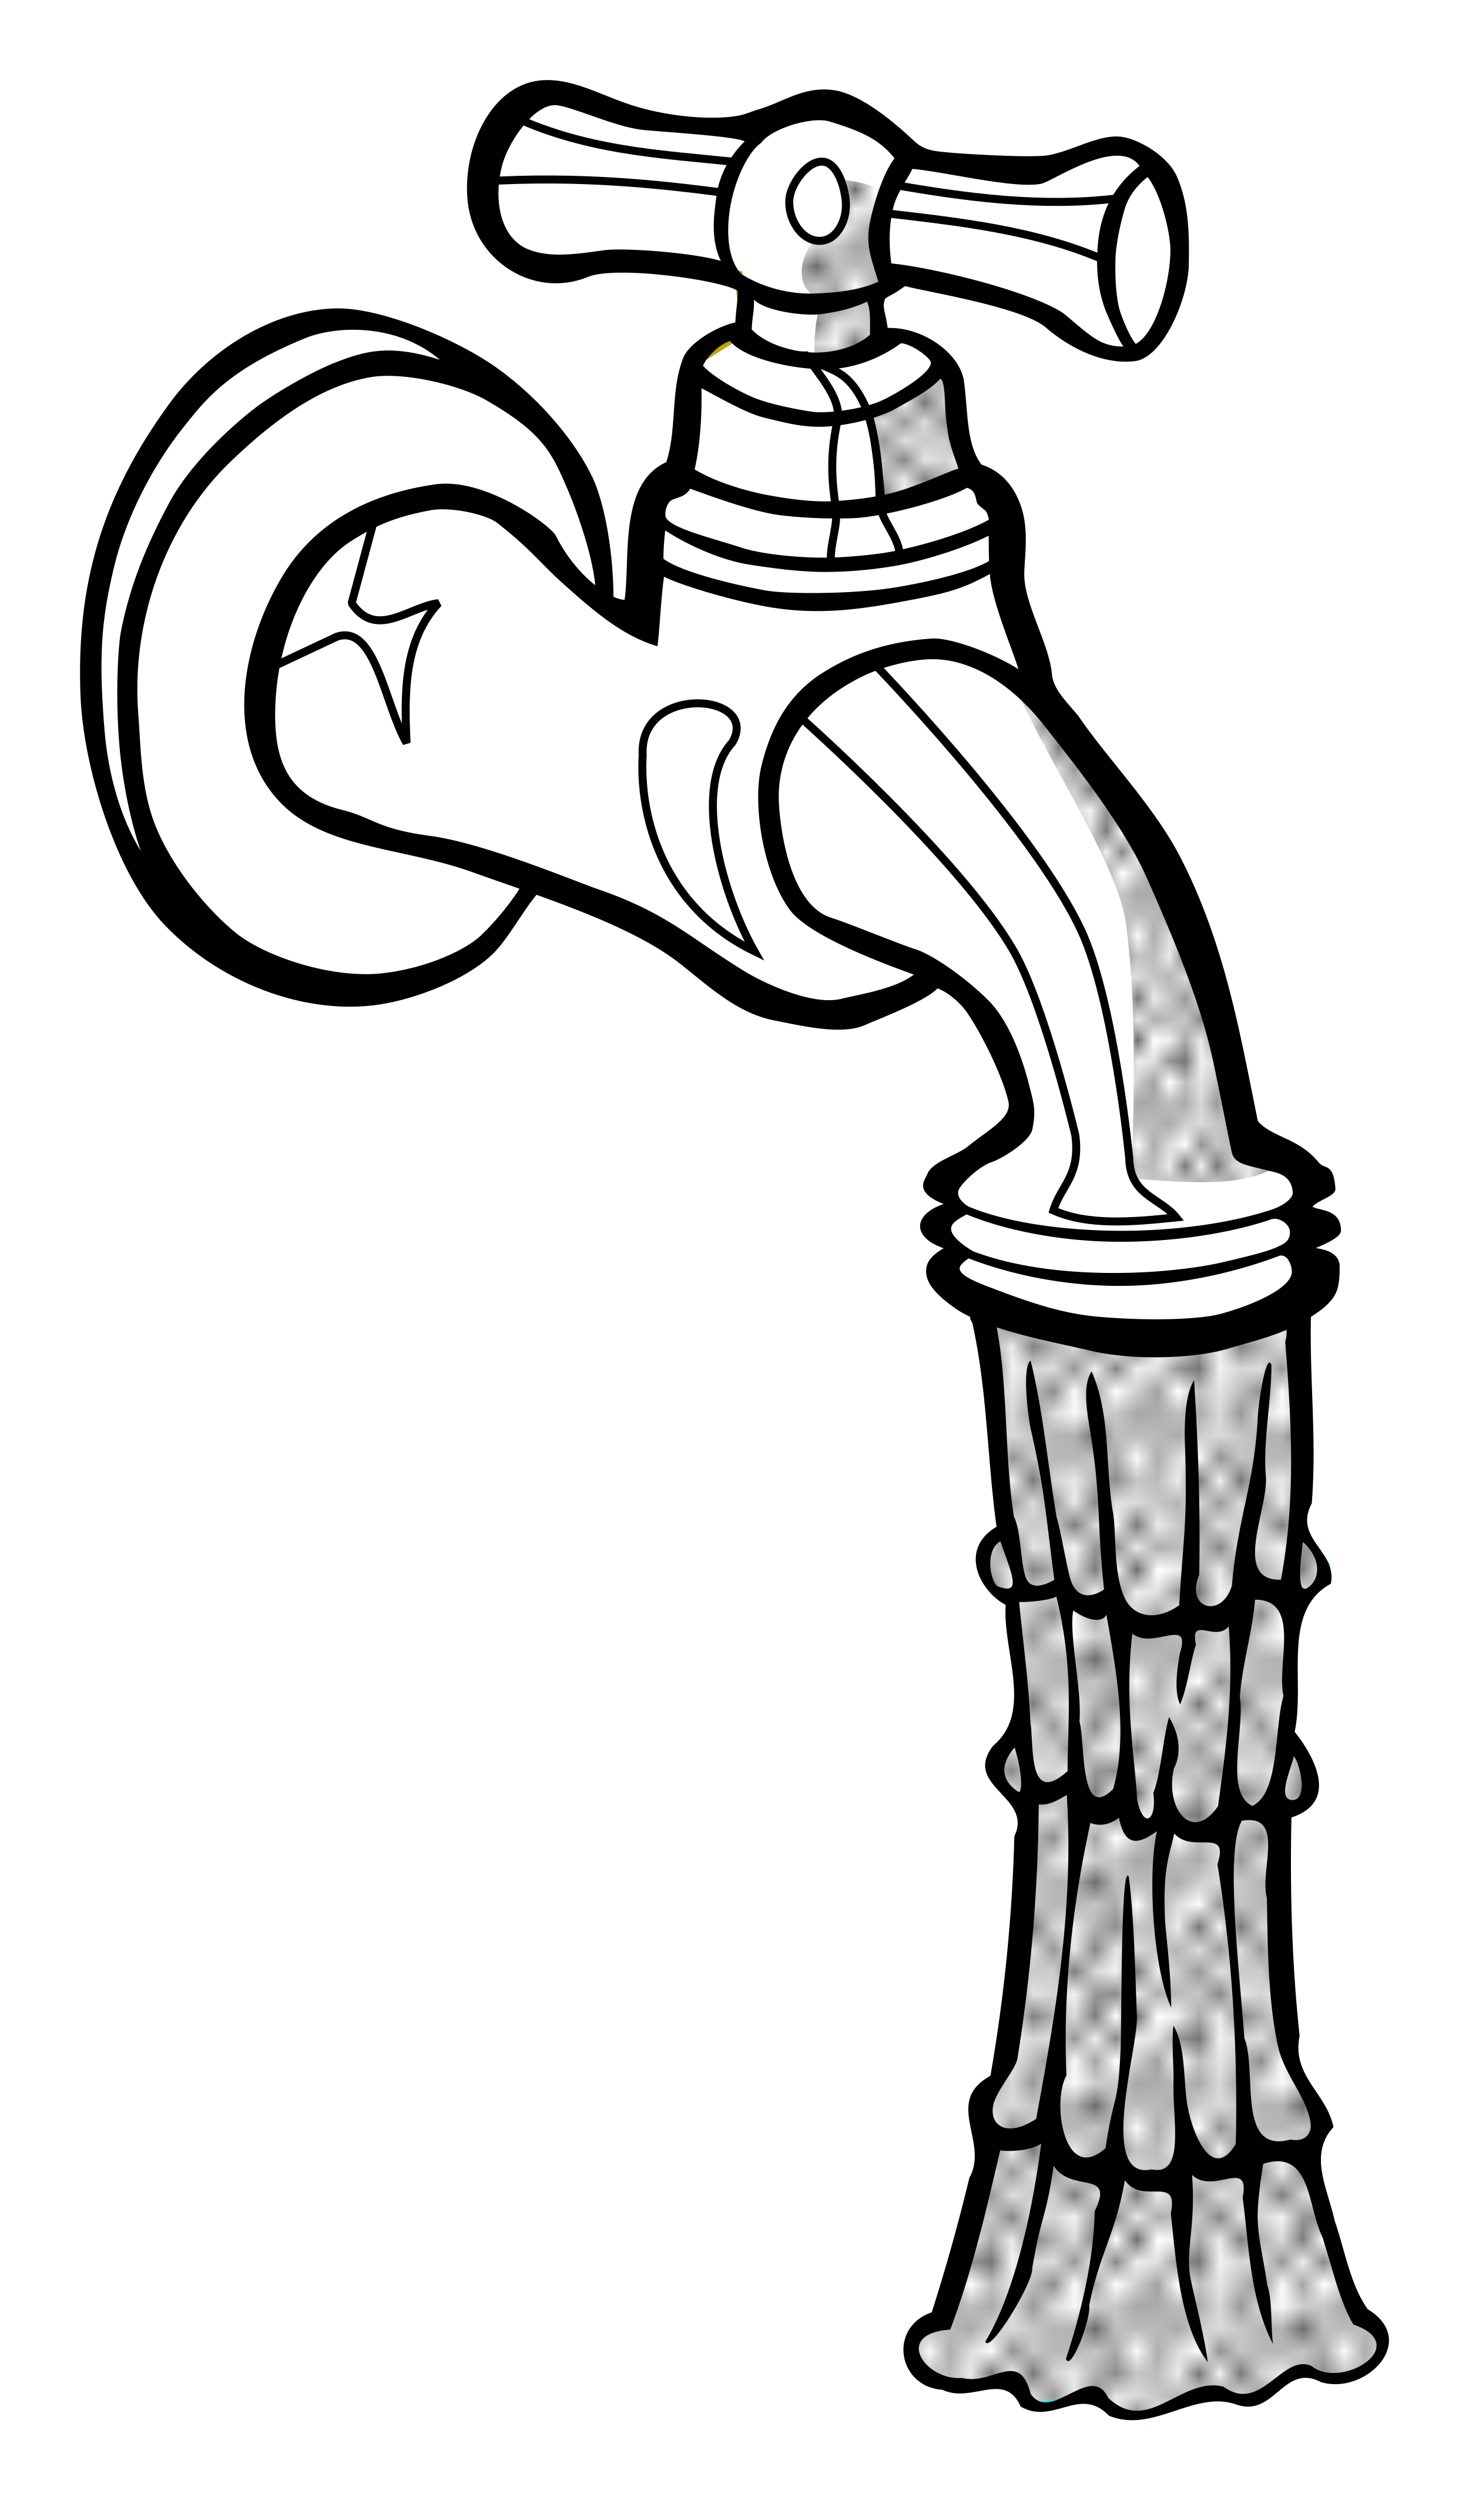 <svg xmlns="http://www.w3.org/2000/svg" xmlns:xlink="http://www.w3.org/1999/xlink" width="69.374" height="118.004" viewBox="0 0 65.038 110.629"><defs><pattern xlink:href="#a" id="e" patternTransform="matrix(.919 0 0 .988 3.386 948.611)"/><pattern xlink:href="#a" id="c" patternTransform="matrix(.896 0 0 .843 0 944)"/><pattern xlink:href="#a" id="b" patternTransform="matrix(.85 0 0 .85 4 948)"/><pattern xlink:href="#a" id="d" patternTransform="matrix(.7 0 0 .925 4 948)"/><pattern id="a" patternTransform="scale(10)" height="10" width="10" patternUnits="userSpaceOnUse"><circle r=".45" cy=".81" cx="2.567"/><circle r=".45" cy="2.33" cx="3.048"/><circle r=".45" cy="2.415" cx="4.418"/><circle r=".45" cy="3.029" cx="1.844"/><circle r=".45" cy="1.363" cx="6.08"/><circle r=".45" cy="4.413" cx="5.819"/><circle r=".45" cy="4.048" cx="4.305"/><circle r=".45" cy="3.045" cx="5.541"/><circle r=".45" cy="5.527" cx="4.785"/><circle r=".45" cy="5.184" cx="2.667"/><circle r=".45" cy="1.448" cx="7.965"/><circle r=".45" cy="5.049" cx="7.047"/><circle r=".45" cy=".895" cx="4.34"/><circle r=".45" cy=".34" cx="7.125"/><circle r=".45" cy="1.049" cx="9.553"/><circle r=".45" cy="2.689" cx="7.006"/><circle r=".45" cy="2.689" cx="8.909"/><circle r=".45" cy="4.407" cx="9.315"/><circle r=".45" cy="3.87" cx="7.82"/><circle r=".45" cy="5.948" cx="8.27"/><circle r=".45" cy="7.428" cx="7.973"/><circle r=".45" cy="8.072" cx="9.342"/><circle r=".45" cy="9.315" cx="8.206"/><circle r=".45" cy="9.475" cx="9.682"/><circle r=".45" cy="6.186" cx="9.688"/><circle r=".45" cy="6.296" cx="3.379"/><circle r=".45" cy="8.204" cx="2.871"/><circle r=".45" cy="8.719" cx="4.59"/><circle r=".45" cy="9.671" cx="3.181"/><circle r=".45" cy="7.315" cx="5.734"/><circle r=".45" cy="6.513" cx="6.707"/><circle r=".45" cy="9.67" cx="5.73"/><circle r=".45" cy="8.373" cx="6.535"/><circle r=".45" cy="7.154" cx="4.37"/><circle r=".45" cy="7.25" cx=".622"/><circle r=".45" cy="5.679" cx=".831"/><circle r=".45" cy="8.519" cx="1.257"/><circle r=".45" cy="6.877" cx="1.989"/><circle r=".45" cy="3.181" cx=".374"/><circle r=".45" cy="1.664" cx="1.166"/><circle r=".45" cy=".093" cx="1.151"/><circle r=".45" cy="10.093" cx="1.151"/><circle r=".45" cy="4.451" cx="1.302"/><circle r=".45" cy="3.763" cx="3.047"/></pattern></defs><path d="M51.546 59.405c-4.309-.264-6.434-.779-7.844-1.375l.75 9.875c-.896.146-.952.689-1 1.375.203.798.815 1.311 1.219 1.5.298 2.04.4 3.638.531 5.594l-1.375 1.781c.33.574 1.15 1.653 1.625 1.875l-1 11.625c-.6.64-.846 1.191-1.125 1.75.039.888.17 1.404.375 1.625l-2 7.5c-.486.081-.888.274-1.125.688-.296.776-.316 1.577 1.125 2.187 1 .324 2-.016 3-.25.401.477.584 1.28 1.281 1.313.735-.078 1.443-.236 2.094-.563.877.286.827.778 2.25 1 .645-.15 1.207-.199 2.166-.744l1.584-.256 1.25.375c.842-.449 1.316-.924 2.156-1.375.573.083 1.428.418 2 .313.58-.2 1.073-.47 1.407-.75.433-.597.326-.961.187-1.313l-.875-.75c-1.308-2.633-1.545-4.527-2.406-6.937.219-.35.531-1.1.906-1.563-.685-.97-1.313-2.075-1.75-3.625l-.25-10.375c.324.14.686.09 1.094-.187.225-.313.306-.625.281-.938-.327-.856-.637-1.809-1.125-1.78.174-2.036.243-4.018.25-5.97l1.375-1 .125-.75-1.219-1.843c.21-3.243.518-6.494-.156-9.657-1.815.58-2.414 1.564-5.781 1.625z" fill="#fff" fill-rule="evenodd" stroke="#0ff" stroke-width=".354"/><path d="M14.702 14.215c3.024-.13 4.425.83 6.14 1.963 2.243 1.482 5.204 5.182 4.985 5.727.761 2.095.939 3.606 1 5l1.625.625.375-5.625 1.125-1.5.625-4.25 2.375-1.5-.25-2.5-4.375-.625-4.5.375c-1.228-.873-2.658-1.442-2.529-4.352.699-1.397 1-3.027 3.03-3.648l3.624 1.25c1.709.317 3.417.746 5.125.5.744-.356 1.182-.668 3.5-1.25 1.195-.084 2.576 1.52 3.875 2.375 1.155.656 3.472.647 5.375.875l3.625-1.375c.785.345 1.561.705 2 1.625 1.019 1.382.738 3.154.625 4.875-.415 1.027-.378 2.178-2 2.875-.781.132-1.443-.218-2.11-.544l-2.39-1.58-5.75-1.39-1.125.89.25 2 .97-.206c.88.22 2.221 1.199 2.155 2.08.318 1.54.196 3.464 1.375 4.25 1.304 1.2.88 2.57 1.125 3.875l1.625 5.875c1.945 1.798 3.797 4.81 5.625 8.125 1.293 3.202 2.66 5.963 3.5 11.875 1.127-.263 2.108.351 3 1.5l-1.125 1.125 1 3.5c-2.041 1.883-4.083 1.638-6.125 2.125-3.44-.276-6.835-.1-10.5-2.625l.75-1.25-.875-1.125.75-.75-.375-1.125c1.057-.77 1.274-1.29 3.375-2.375l.125-1.102c-.639-1.329-1.156-2.974-2.125-4.523-.707-.54-1.4-1.057-1.875-1.25-.437.423-.171.645-2.125 1.5-1.291.197-2.583.803-3.875.25-1.902-.196-3.578-1.526-5.25-2.875-1.613-1.297-3.82-2.298-6.375-3.125 0 0-1.27 2.247-2.22 3.037-1.28 1.063-2.742 1.918-4.405 1.963-3.214.09-5.997-.552-8.55-2.506-1.478-1.13-2.677-2.977-3.346-4.713-.848-2.2-1.27-4.866-1.177-7.221.097-2.475.61-4.947 1.625-7.206.906-2.014 2.261-4.189 3.963-5.596 1.523-1.259 3.136-2.238 5.11-2.323z" fill="#fff" fill-rule="evenodd" stroke="#c7a000" stroke-width=".354"/><path style="line-height:normal;text-indent:0;text-align:start;text-decoration-line:none;text-decoration-style:solid;text-decoration-color:#000;text-transform:none;block-progression:tb;white-space:normal;isolation:auto;mix-blend-mode:normal;solid-color:#000;solid-opacity:1" d="M7.477 17.889C4.53 21.94 3.37 25.822 3.564 30.79c.12 3.07 1.522 7.86 3.76 10.174 2.62 2.712 6.568 4.059 9.812 3.425 1.743-.34 3.77-1.22 4.773-2.274.814-.853 1.538-2.413 2.352-3.026-.322-.197-.681-.2-1.096-.054-.369.701-1.209 1.733-1.88 2.365-.629.59-2.262 1.405-4.258 1.654-2.345.292-5.3-.764-6.516-1.722-1.26-.992-2.886-2.911-3.647-4.842-.64-1.622-.628-3.483-.739-4.85-.333-4.106 1.173-8.411 4.065-11.197 1.626-1.566 3.843-3.376 6.268-3.762 1.43-.228 3.88.345 5.053 1.018 2.577 1.478 2.935 2.356 3.66 4.052.367.858 1.313 3.459 1.184 4.72.232-.001.683.294.807.096.008-2.066-.383-4.28-.927-5.436-.68-1.443-2.175-3.36-4.174-4.807-1.765-1.28-5.134-2.707-7.15-2.679-2.876.042-5.727 1.895-7.434 4.243zm12.005-1.966c-2.248-.727-3.368-.365-4.551.084-1.145.433-2.94 1.482-3.8 2.171-1.738 1.394-2.993 2.877-3.613 4.022-1.063 1.963-1.767 3.731-2.16 5.72-.126.64-.261 2.808-.073 5.05.146 1.746.54 3.537.95 4.685-.897-1.452-1.448-3.39-1.609-5.36-.26-3.175-.157-4.802.426-7.222.528-2.196 1.73-4.484 3.032-6.12.975-1.225 1.959-2.577 5.45-3.998 1.25-.509 3.958-.716 5.948.968z" color="#000" font-weight="400" font-family="sans-serif" overflow="visible" fill-rule="evenodd"/><path d="M35.678 15.728c.656.943 1.536 1.885 1.414 2.828-.369 1.61-.254 2.783-.09 3.921.11.76-.244 1.506-.219 2.355.846.061 2.495-.162 3.05-.31-.07-.861-.869-1.515-.887-2.338-.031-1.371-.107-2.722-.616-4.158-.884-1.957-1.768-1.533-2.652-2.298zM35.325 31.638c.42-.883 1.464-1.71 3.182-2.475 0 0 7.229 7.413 9.369 12.02 1.446 3.114 2.121 10.077 2.121 10.077.033 1.639 1.38 1.744 2.077 2.608-2.018.21-3.919.362-5.436-.31.324-1.105 1.202-1.517.973-3.314 0 0-1.357-5.768-2.74-8.176-2.348-4.087-9.546-10.43-9.546-10.43zM28.454 33.406c-.159 2.71.876 6.704 4.944 8.683-1.47-2.6-2.745-7.313-.972-9.244 1.259-2.177-4.145-2.612-3.972.561z" fill="none" stroke="#000" stroke-width=".354"/><path d="M13.05 25.893c1.427-2.084 3.58-3.138 3.58-3.138l-1.06 3.933c1.09 1.629 2.545.151 3.845 0-1.51 1.617-1.526 3.875-1.414 6.187-.981-1.722-1.378-5.278-3.09-4.702l-3.07 1.442s.515-2.707 1.21-3.722z" fill="none" stroke="#000" stroke-width=".354" stroke-linejoin="bevel"/><path d="M39.452 8.155c3.334.588 6.667 1.026 10 .625l-.5 2.75c-3.112-1.37-6.564-1.725-10-2.125zM32.452 7.155l-.375 1.375c-3.013-.389-6.432-.763-10.75-.5l1.125-3c3.334 1.626 6.667 1.78 10 2.125zM36.452 7.155c-.674-.075-1.427.951-1.5 1.625-.092.862.509 1.908 1.375 1.875.729-.027 1.149-.896 1.125-1.625-.021-.658-.345-1.801-1-1.875z" fill="none" stroke="#000" stroke-width=".354"/><path d="M50.184 957.524c.998-.01 1.75-.66 1.28-2.743.712.11 1.437.154 2.036.831 0 0-.529 1.314-.5 2 .026.629.61 1.787.61 1.787l-.735.338.125 2.125c-.601.712-1.443 1.104-2.75.875-.014-.648-.076-1.184.25-2.625-1.464-.693-.627-2.292-.316-2.588z" fill="url(#b)" fill-rule="evenodd" transform="translate(-14.173 -946.832)"/><path d="M52.635 965.211c.97-.361 1.795-.7 3.315-2.165.445.669.512 1.715.49 2.851l.836 2.054-4.066 1.282c-.143-1.73-.315-3.228-.575-4.022z" fill="url(#c)" fill-rule="evenodd" stroke="#000" stroke-width=".354" transform="translate(-14.173 -946.832)"/><path d="M59.184 977.284c1.013 2.668 4.478 7.691 4.84 10.415.384 2.891.43 6.577.234 11.296 1.613.04 5.006.565 6.536-.648 0 0-.744.204-1.625-2.25-.804-2.237-1.721-7.061-2.294-8.735-.965-2.818-7.543-10.508-7.691-10.078z" fill="url(#d)" fill-rule="evenodd" transform="translate(-14.173 -946.832)"/><path d="M65.719 1006.237c-4.31-.264-6.434-.779-7.844-1.375l.75 9.875c-.896.146-.952.689-1 1.375.203.797.814 1.31 1.219 1.5.298 2.04.4 3.638.531 5.594L58 1024.987c.33.574 1.15 1.653 1.625 1.875l-1 11.625c-.6.64-.846 1.191-1.125 1.75.038.888.17 1.404.375 1.625l-2 7.5c-.486.081-.889.274-1.125.688-.296.776-.316 1.577 1.125 2.187 1 .324 2-.016 3-.25.4.477.584 1.28 1.281 1.313.735-.078 1.443-.236 2.094-.563.877.286.827.778 2.25 1 .644-.15 1.206-.199 2.166-.744l1.584-.256 1.25.375c.842-.45 1.315-.924 2.156-1.375.573.083 1.427.418 2 .313.58-.2 1.073-.47 1.406-.75.434-.597.327-.961.188-1.313l-.875-.75c-1.308-2.633-1.545-4.528-2.406-6.937.219-.35.531-1.1.906-1.563-.685-.97-1.313-2.075-1.75-3.625l-.25-10.375c.324.14.686.09 1.094-.187.225-.313.306-.625.281-.938-.327-.856-.637-1.809-1.125-1.781.174-2.035.243-4.017.25-5.969l1.375-1 .125-.75-1.219-1.844c.21-3.242.518-6.494-.156-9.656-1.815.58-2.414 1.564-5.781 1.625z" fill="url(#e)" fill-rule="evenodd" stroke="#0ff" stroke-width=".354" transform="translate(-14.173 -946.832)"/><path style="line-height:normal;text-indent:0;text-align:start;text-decoration-line:none;text-decoration-style:solid;text-decoration-color:#000;text-transform:none;block-progression:tb;white-space:normal;isolation:auto;mix-blend-mode:normal;solid-color:#000;solid-opacity:1" d="M57.535 57.308c-.908.167-.414 1.45-.633 2.057.281 3.587.474 6.948-.188 10.534-2.202.053-.539-3.15-.67-4.597-.133-1.483.256-3.428.246-4.906-.228-.616-.572 1.65-.603 2.286-.146 2.998-.894 4.472-1.143 7.463-.43 1.48-2.077 1.078-1.452-.462.06-2.824-.048-5.8-.223-8.615-.511.794-.414 2.593-.397 3.16.093 3.191-.07 3.628-.264 6.8-1.006.706-1.943.516-2.353-.21-.59-1.046-.419-3.064-.583-3.914-.35-2.074-.088-4.286-.942-6.222-.43.644-.187 1.876-.057 2.683.487 3.019.277 3.939.609 6.968-.836.53-1.334.171-1.52-.56-.21-.826-.412-2.102-.582-2.648-.385-2.256-.6-4.71-1.152-6.922-.387.274-.12 2.473.02 3.087.636 2.784.65 3.782 1.033 6.613-.638.354-1.008.322-1.193.037-.315-.489-.261-2.208-.596-2.822-.467-2.834-.214-6.604-.99-9.359-.474-.549-1.25.217-.852.776.667 3.028.651 5.948 1.07 9.02-1.68.99-.763 2.837.406 3.458-.143 2.06 1.233 4.727-.55 6.224-1.398 1.808 1.784 2.25.933 4.009a72.43 72.43 0 01-1.06 10.603c-2.089 1.153-.039 2.923-.932 4.515a83.992 83.992 0 01-1.666 5.95c-1.94.666-1.508 3.294.474 3.427 1.317.62 2.75-.86 3.462.74 1.45.845 2.616-.946 3.914.408 1.947.798 3.747-1.135 5.615-.504 1.72.62 2.099-1.863 3.776-.981 1.98.578 4.356-1.834 2.06-3.23-.783-1.113-1.01-2.62-1.464-3.923-.315-1.44-1.161-2.918-.051-4.135-.301-1.508-1.86-2.252-1.498-4.035-.346-3.208-.43-6.44-.362-9.664 2.173-.705.938-2.795.142-3.791.481-2.231-.603-5.348 1.602-6.55.3-1.45-1.677-1.979-.844-3.556.24-3.02-.15-5.824-.017-8.844a.533.533 0 00-.525-.368zM44.29 68.198c.538 1.527.938 2.384-.09 2.002-.342-.127-.628-1.612.09-2.001zm13.395.03c.863.769.742 1.694.21 2.026-.37.231-.415-.434-.21-2.025zM46.77 70.64c.761 3.126.519 5.24.494 7.725-1.761 1.589-1.479-1.098-1.645-2.162-.073-1.688-.33-3.638-.5-5.32.342.016 1.372-.065 1.651-.243zm8.795.142c2.072 0 .938 2.86 1.26 4.256-.418 1.402-.154 4.311-1.383 4.867-1.25-.586-.319-3.404-.55-4.803.096-1.426.558-2.895.673-4.32zm-6.582.659c.49 2.73.952 5.449.297 7.716-1.495 1.512-1.225-2.085-1.488-2.974.12-1.381-.478-3.853-.277-4.927.752.536 1.332.51 1.468.185zm5.416.521c.233 2.867-.126 5.43-.472 7.955-1.15 1.66-2.365.107-1.953-1.673.25-.458.374-1.29-.217-2.268-.274.96-.369 2.589-.697 3.348.167 1.218-.427 1.655-.715.312-.125-2.135-.563-4.305-.213-7.357.907.754 2.643-.808 2.103.885-.088.505-.284 1.632.013 2.252.33-.765.47-1.972.7-2.65-.277-1.31.87-.086 1.451-.804zm-9.476 5.36c.378 1.239.328 2.068.162 1.96-1.07-.7-.499-1.586-.162-1.96zm12.357.387c.289.32.654 1.986-.083 1.936-.656-.045-.051-1.337.083-1.936zm-10.05 1.716c.32 5.008-.504 9.708-1.354 14.326-1.225.818-2.05.36-1.912-.547.103-.676 1.055-1.68 1.09-2.173.596-3.7.905-7.446.935-11.194.465.06.855-.201 1.24-.412zm2.308.996c.26 1.293.835 1.216 1.685.603-.437 1.94-.148 6.165.631 7.803-.024-1.842-.248-3.251-.276-3.928-.096-2.268.19-2.74.41-3.78.788.94 2.463-.322 1.913 1.372.63 3.847.913 8.101.811 12.373-.915 1.528-1.769.01-2.102-1.505-.24-1.09-.074-2.779-.66-3.73-.082.826.023 1.941.006 2.495-.054 1.685.538 4.179-.967 3.863-2.402.528-.6-5.353-.655-6.76-.065-1.69-.126-4.532-.363-6.202-.358-.615-.307 6.588-.36 7.7-.124 2.597-.278 1.756-.665 4.325-1.826 1.633-2.399-2.027-1.73-3.222-.156-3.71.244-7.431 1.06-11.17.422.181.921.054 1.262-.237zm5.445.139c1.965-.316.765 2.206 1.108 3.426.033 1.9.027 4.342.473 6.478.277 1.33 1.265 2.272 1.456 3.44.08.49-.23.893-.886.763-2.403.666-1.46-3.028-2.038-4.477-.242-3.173-.864-8.345-.113-9.63zm-8.885 14.287c-.35 2.761-1.14 6.577-2.473 8.755.168.608 2.138-2.616 2.074-3.232.4-2.394.598-2.14.952-4.54.802 1.246 2.73.127 1.814 2.012-.032 2.092-.601 4.516-1.271 6.522.191.639 1.114-1.726 1.029-2.36.478-2.362 1.171-3.161 1.579-5.538.786 1.143 2.4-.296 2.033 1.475.223 1.913.382 4.93 1.636 6.574-.118-1.036-.658-3.154-.762-3.705-.236-1.26.242-2.28.067-4.578.963.91 2.587-.799 2.242 1.014.272 1.987.308 4.476 1.342 6.47-.1-.772-.03-2.04-.253-2.598-.381-2.54-.637-2.49-.18-5.375 2.127-.678 1.957 1.868 2.602 3.19.428 1.264.738 2.805 1.388 3.918 2.663.923-.53 2.914-1.857 1.834-1.28-.566-2.232 2.135-3.889.918-1.893-.468-3.326 2.19-5.111.489-.76-1.608-2.53 1.173-3.434-.182-.504-1.98-1.68-.344-3.033-.694-1.618.14-3.087-1.968-.522-2.139.965-2.557 1.59-5.263 2.211-7.931.467.075 1.41 0 1.816-.299z" color="#000" font-weight="400" font-family="sans-serif" overflow="visible" fill-rule="evenodd"/><path style="line-height:normal;text-indent:0;text-align:start;text-decoration-line:none;text-decoration-style:solid;text-decoration-color:#000;text-transform:none;block-progression:tb;white-space:normal;isolation:auto;mix-blend-mode:normal;solid-color:#000;solid-opacity:1" d="M24.169 3.544c-2.375.037-3.719 2.966-3.463 5.365.286 2.676 2.96 4.316 5.33 3.342 1.244-.512 5.88.137 6.623.615.009.472-.074.797-.103 1.402-.883.19-2.06.936-2.305 1.563-.578 1.475-.267 3.128-.752 4.617-2.13.971-1.578 4.313-1.848 6.096-.776-.057-2.225-1.191-3.037-2.832-.228-.462-3.12-2.591-5.33-2.282-2.806.394-5.283 1.589-6.775 4.059-1.823 3.017-2.63 7.42-.076 10.04 1.986 2.037 5.433 1.965 8.474 3.058 3.004 1.079 7.005 2.314 9.213 4.062 1.353 1.072 2.554 2.193 4.18 2.506 1.111.214 2.943.669 3.988.203.597-.266 2.689-1.05 3.219-1.627.437.162.983.602 1.312 1.08.707 1.028 1.617 2.933 1.83 3.948.15.709-.919 1.249-1.775 1.949-.524.428-1.615.686-1.826 1.258-.086.232-.627.773.732 1.308-.667.227-1.02.582-1.043.944-.023.379.318.764 1.043 1.013-.432.252-.651.49-.732.733-.1.3-.039.64.193.966.391.552 1.179 1.052 1.352 1.149 1.516.85 3.917 1.274 5.77 1.703 1.791.415 4.49.34 5.958-.096 1.036-.307 2.083-.551 3.037-1.027.303-.15 1.032-.584 1.346-.88.49-.463.612-.788.608-1.788-.048-.583-.682-.71-1.059-.768.234-.104 1.068-.431 1.115-.74.025-1.02-1.007-.905-1.258-1.092.256-.299 1.038-.466 1.014-.795-.087-1.177-.465-.826-.738-1.16-.907-1.107-2.058-1.094-2.696-1.83-.765-3.722-1.422-7.745-3.402-11.619-1.18-2.31-3.226-4.374-4.517-6.27-.45-.575-1.135-1.174-1.196-1.874-.116-1.334-1.198-3.049-1.226-4.375-.015-.683.237-1.962-.149-3.077-.28-.81-.811-1.526-1.746-1.834-.692-.902-.592-2.426-.78-3.709-.17-1.175-1.762-2.382-3.374-2.337-.087-.685-.269-.928-.104-1.305.403-.251.328-.16.875-.547.913.248 5.182.926 6.229 1.83 1.113.96 2.599 1.66 3.955 1.488 1.237-.156 2.348-2.742 2.377-4.265.027-1.442-.006-2.676-.514-3.873-.399-.94-1.7-1.677-2.443-1.782-.983-.138-2.125.594-3.235.807-.726.14-3.903-.06-4.556-.127-.55-.057-.969-.08-1.432-.516-.955-.9-2.39-2.07-3.543-2.232-1.326-.186-2.23.532-3.326.852-.297.086-.585.222-.902.279-1.03.185-2.795.086-4.408-.373-1.469-.418-2.713-1.225-4.104-1.203zm.516 1.117c.806.117 2.624.978 3.81 1.09 1.126.106 4.187.294 4.473.508-.774.757-1.15 1.653-1.244 2.39-.1.773-.292 1.903.191 2.9-1.109-.353-4.281-.608-5.21-.472-1.325.193-2.445.325-3.348-.057-1.23-.52-1.516-2.218-1.124-3.709.28-1.058 1.466-2.793 2.452-2.65zm11.724.662c.125.007.239.026.336.057 1.341.417 2.169.757 2.86 1.627-.429.526-.888 1.809-1.094 2.859-.2 1.018.087 1.608.373 2.6-.88.403-1.933.487-2.81.521-1.061.042-2.313-.255-3.249-.863-.649-.655-.717-2.11-.402-3.412.223-.923.717-2.003 1.281-2.395.405-.56 1.833-1.044 2.705-.994zM49.054 9.05c-.391.84-.461 1.678-.479 2.312-.022.814.08 1.664.418 2.483.17.409.562 1.265.747 1.484a2.108 2.108 0 01-1.116-.266c-.591-.33-1.345-1.083-1.635-1.261-1.52-.94-5.578-1.945-7.527-2.147-.108-.812-.109-1.692.088-2.482.16-.641.627-1.247.846-1.7 1.515.141 4.516.89 5.699.659.513-.1 3.402-2.124 4.358-.788a4.647 4.647 0 00-1.4 1.706zm1.758-1.215c.588.76.957 2.313 1 3.06.069 1.214-.53 3.79-1.53 4.323-.249-.282-.663-1.257-.744-1.623-.167-.755-.165-1.63-.15-2.172.014-.526.187-1.453.416-2.203.208-.683.728-1.184 1.008-1.385zm-17.43 5.42c.468.512 2.23.737 2.935.648.934-.118 1.65-.343 2.07-.558.17.353.13.968.13 1.464-.564.506-1.394.745-2.2.786-1.007.05-2.377-.312-3.035-1.02.022-.592.117-.806.1-1.32zm-1.063 1.832c.659.8 2.701 1.215 4.04 1.254 1.375.039 2.673-.517 3.529-1.153.48.022 1.32.654 1.324.856.01.456-1.39 1.305-2.127 1.656-.903.43-2.52.604-3.113.52-.386-.056-1.832-.29-2.703-.67-.735-.321-1.8-.953-2.145-1.373.157-.369.702-.929 1.195-1.09zm9.301 1.677c.23.008.203 1.108.252 1.616.113 1.167.225 1.356.565 2.357-.33.073-1.31.553-2.422.922-1.235.41-2.704.49-3.117.516-.936.056-2.21-.126-3.12-.311-.932-.19-2.185-.581-3.025-1.096.305-1.314.319-2.84.303-3.59.752.384 1.96 1.106 2.783 1.303.906.217 1.692.441 2.68.397 1.132-.052 2.495-.429 3.109-.782.562-.322 1.562-.828 1.992-1.332zm1.19 4.82c.47.132.351.591.49.733.299.306.388.194.48.678-1.214.691-3.59 1.318-4.707 1.48-.466.068-1.637.2-2.6.2-1.404 0-2.937-.203-3.652-.444-1.14-.385-3.323-.885-3.361-1.414-.021-.292.106-.632.34-.719.339-.125.58-.167.756-.476.67.24 2.728 1.017 3.97 1.172 1.027.128 2.18.17 3.229.134 1.233-.04 3.947-.722 5.055-1.343zm-22.975.958c.84.046 1.812.312 2.172.592 1.454 1.13 1.851 1.716 2.853 2.625 1.57 1.424 2.8 2.41 4.25 2.836.118-1.009.145-2.045.288-3.077.788.397 3.015 1.054 4.562 1.327 1.992.35 3.695.188 5.693-.174 2.222-.403 2.888-.572 4.172-1.272.084 1.215.98 3.278 1.268 4.217-.932-.619-2.95-1.43-3.871-1.361-1.752.13-3.273.552-4.8 1.515-1.496.945-2.279 2.358-2.712 4.127-.41 1.677.08 4.75 1.248 6.348.877 1.199 4.261 2.426 5.502 2.877-.806.62-2.24.842-3.23 1.076-1.34.317-3.527-.774-4.202-1.184-2.452-1.488-3.441-2.594-6.535-3.664-1.137-.393-5.054-2.044-7.443-2.363-2.39-.32-2.501-.801-3.899-1.15-2.4-.6-3.017-2.152-2.966-4.448.072-3.265 1.543-6.288 3.345-7.437 1.109-.707 1.967-1.083 3.537-1.375.223-.042.488-.05.768-.035zm9.617.926c.606.412 2.205 1.285 3.772 1.523.96.146 2.176.316 3.295.316 1.52.001 2.895-.215 3.546-.353 1.268-.269 2.794-.785 3.706-1.25.005.352.011.878.017 1.121-.993.582-3.229 1.024-4.275 1.186-1.745.27-4.585.29-5.586.119-.583-.1-3.555-.681-4.555-1.405.001-.456.04-.877.08-1.257zm12.059 5.705c1.592.09 3.31 1.098 4.814 3.048.955 1.238 3.347 4.133 4.457 6.641 1.08 2.44 2.36 5.414 2.936 8.129.325 1.533.542 2.692.816 3.98.115.541.654.576 1.639.832.28.073 1.017.146 1.062.963.014.245-.39.57-.898.743-1.787.605-4.345.971-6.887.949-2.498-.022-4.956-.386-6.588-1.08-.335-.22-.552-.507-.386-.791.181-.312.894-.989 1.44-1.172.503-.17 1.68-.925 1.786-1.432.177-.846.072-1.135-.133-1.951-.344-1.377-.953-2.906-1.798-3.756-1.052-1.057-2.526-2.056-3.254-2.28-.596-.181-2.982-1.16-3.715-1.388-1.595-.497-2.184-3.138-2.31-4.96-.154-2.213.998-4.41 3.695-5.72.964-.468 2.368-.81 3.324-.755zm1.285 24.56c1.707.708 4.136 1.19 6.63 1.211 2.5.022 5.042-.37 6.872-.998.348-.102.8.229.812.547.013.5-.383.582-.613.709-.245.08-.284.165-2.344.644-2.276.53-7.404.905-11.06-.476-.57-.33-1.018-.73-.983-1.037.028-.24.354-.42.686-.6zm13.98 1.824c.278.042.402.453.418.67.073.945-2.748 1.864-3.554 1.993-1.426.227-3.645.176-5.178.025-1.608-.159-3.122-.708-4.64-1.287-.677-.258-1.295-.523-1.333-.81-.02-.153.175-.312.395-.468 1.962.758 4.46 1.256 6.959 1.215 2.43-.04 4.863-.596 6.805-1.332a.342.342 0 01.128-.006z" color="#000" font-weight="400" font-family="sans-serif" overflow="visible" fill-rule="evenodd"/></svg>